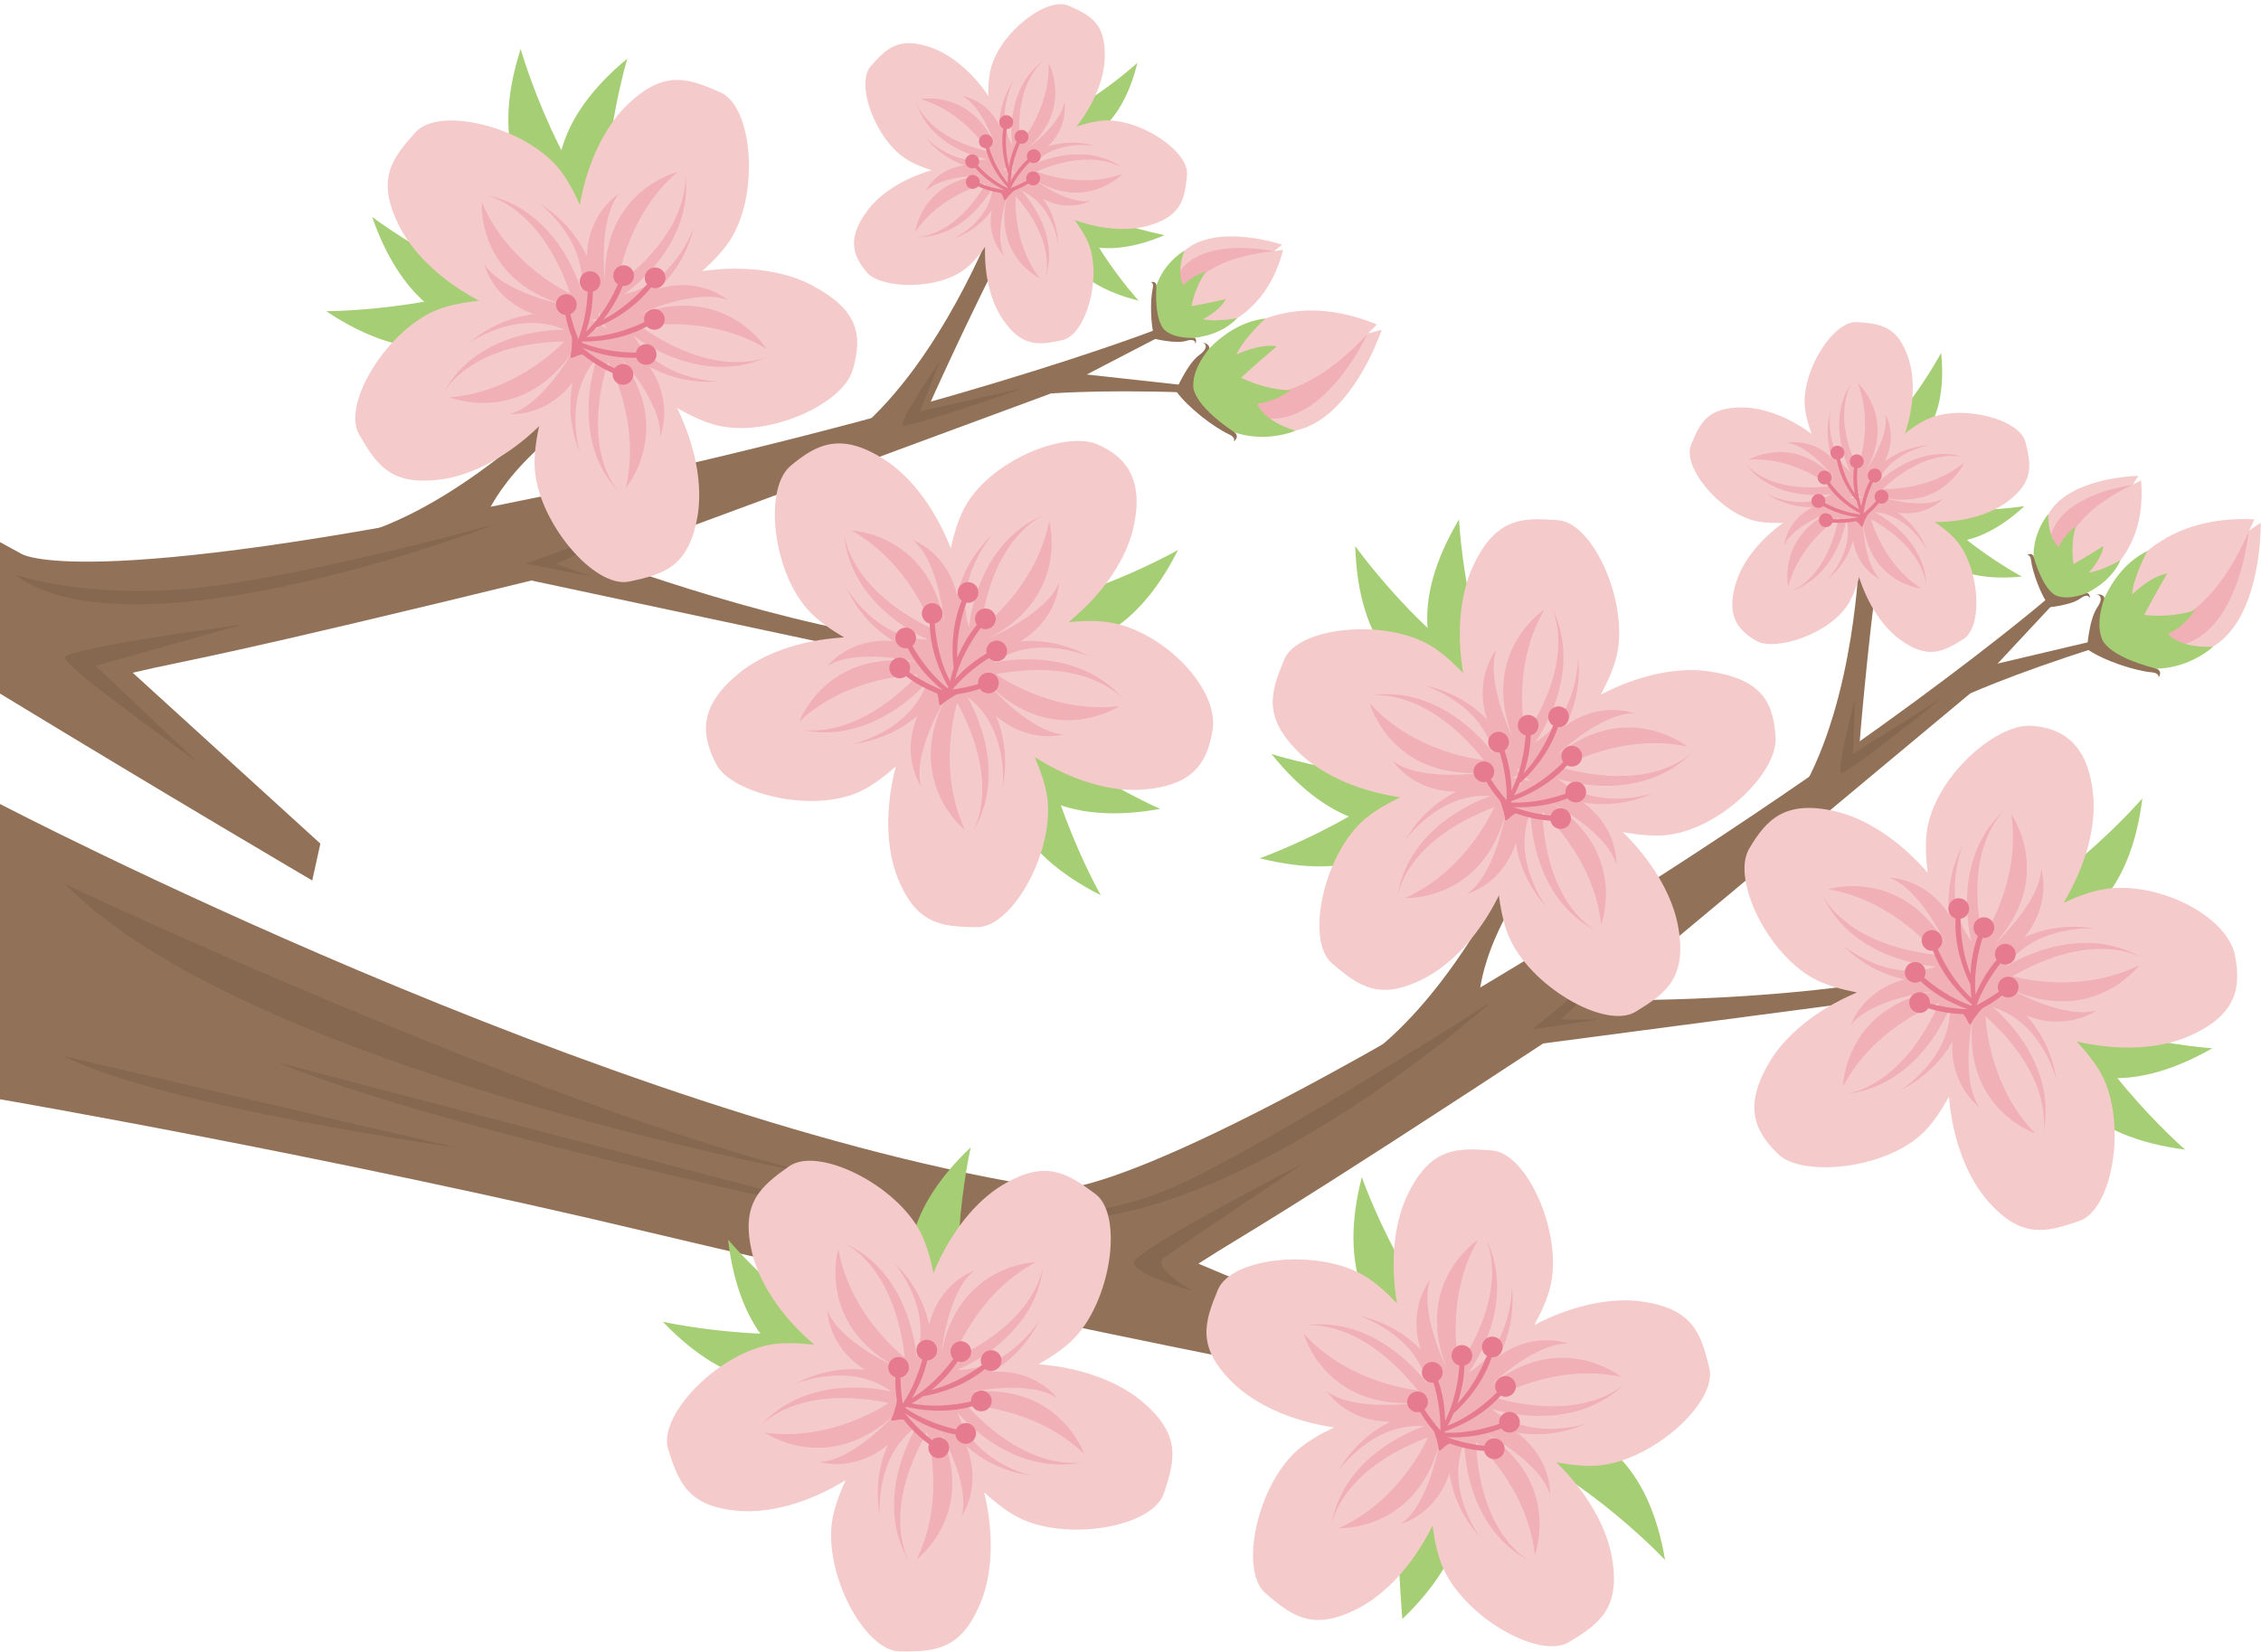 <?xml version="1.0" encoding="UTF-8"?>
<!DOCTYPE svg  PUBLIC '-//W3C//DTD SVG 1.1//EN'  'http://www.w3.org/Graphics/SVG/1.1/DTD/svg11.dtd'>
<svg version="1.1" viewBox="0 0 483 353" xmlns="http://www.w3.org/2000/svg">
<path d="m246.68 70.523s-45.94 17.83-130.66 35.471c-99.89 20.801-111.54 12.292-111.54 12.292-1.491-0.798-2.987-1.621-4.487-2.456v32.357c37.021 22.523 66.709 39.939 66.709 39.939l1.734-7.874-40.095-36.517c13.6-3.189 15.232-2.551 93.42-21.706l102.41-37.839c0.719-0.418 23.639-12.301 23.639-12.301l-1.134-1.366" fill="#917157"/>
<path d="m447 137-22.252 5.25-5.582 6.667s10.167-4.75 29-10.667l-1.166-1.25" fill="#917157"/>
<path d="m397.17 118.66s-0.774 30.543-12.455 50.634l12.455-9.516s1.524-19.987 4.328-40.545l-4.328-0.573" fill="#917157"/>
<path d="m322.5 185.93s-13.199 28.499-32.565 41.346l25.98-11.208s-1.399-10.515 10.212-27.709l-3.627-2.429" fill="#917157"/>
<path d="m338.33 213.67s39.667 1 70.639-5.351l-1.306 4.351-86 11.333 16.667-10.333" fill="#917157"/>
<path d="m225 254s13.824 4.122 101-48.897c73.933-44.966 111.26-77.137 111.26-77.137l1.525 0.908s-17.624 18.866-18.161 19.501l-83.85 69.918c-67.275 44.207-69.026 44.152-80.775 51.707l50.001 21 1 8s-96.03-18.409-167.5-35.5c-69-16.5-139.5-28.625-139.5-28.625v-63.091s129.89 67.79 225 82.216" fill="#917157"/>
<path d="m448.34 134.09s5.256-24.505 33.258-23.121l-1.128 2.382 2.467-1.642s0.917 44.112-34.597 22.381" fill="#F5CACA"/>
<path d="m449.19 133.46s18.576 9.191 31.146-19.815c0 0-3.284 37.608-31.146 19.815" fill="#F0B0B5"/>
<path d="m458.72 117.73s-3.124 5.861-3.24 9.303c0 0 3.749-3.86 7.502-4.506 0 0-2.59 4.393-4.939 8.845 0 0 5.193 0.855 10.904-0.995 0 0-2.718 3.85-5.829 5.034 0 0 2.155 3.085 9.637 2.782 0 0-11.143 10.68-26.215-0.188 0 0 1.65-15.154 12.18-20.275" fill="#A6CE74"/>
<path d="m449.53 127.88s-1.928 4.841-0.562 8.464c0 0 0.628 3.709 11.696 6.532 0 0 1.387 0.381 0.466 1.905 0 0 0.245-0.98-1.454-1.129-3.542-0.31-10.213-2.439-13.848-4.978 0 0 0.403-6.265 2.18-8.86 1.776-2.596-0.136-2.796-0.136-2.796s1.64-0.203 1.658 0.862" fill="#917157"/>
<path d="m441.21 127.76s17.925-4.519 16.168-25.123l-1.727 0.894 1.146-1.862s-32.539 0.485-15.587 26.091" fill="#F5CACA"/>
<path d="m441.66 127.11s-7.262-13.45 13.787-23.479c0 0-27.634 3.411-13.787 23.479" fill="#F0B0B5"/>
<path d="m453 119.67s-4.24 2.456-6.773 2.632c0 0 2.746-2.866 3.123-5.648 0 0-3.169 2.025-6.388 3.874 0 0-0.769-3.806 0.446-8.064 0 0-2.766 2.105-3.557 4.428 0 0-2.332-1.507-2.305-7.029 0 0-7.578 8.495 0.829 19.318 0 0 11.127-1.615 14.625-9.511" fill="#A6CE74"/>
<path d="m445.76 126.72s-3.518 1.548-6.224 0.637c0 0-2.751-0.366-5.123-8.45 0 0-0.317-1.011-1.415-0.293 0 0 0.716-0.206 0.87 1.042 0.321 2.603 2.066 7.465 4.033 10.078 0 0 4.607-0.464 6.474-1.841 1.866-1.379 2.064 0.026 2.064 0.026s0.108-1.213-0.679-1.199" fill="#917157"/>
<path d="m396.23 149.5-0.43 11.607 18.914-11.894s-20.204 16.336-21.351 15.906c-1.146-0.43 2.867-15.619 2.867-15.619" fill="#85684F"/>
<path d="m211.42 258.78s19.841 3.967 40.758-5.794c20.917-9.76 66.263-38.827 66.263-38.827s-64.463 58.092-107.02 44.621" fill="#85684F"/>
<path d="m278.56 248.49s-36.49 18.689-36.334 21.333c0.155 2.645 12.667 6 12.667 6s-9.24-4.89-6.171-7.14 29.838-20.193 29.838-20.193" fill="#85684F"/>
<path d="m14 189s101 47.5 160.5 62c0 0-121.5-22.5-160.5-62" fill="#85684F"/>
<path d="m59.24 226.99 135.5 35.5s-98-20-135.5-35.5" fill="#85684F"/>
<path d="m358.02 194.69-24.615 23.155h7.927l-13.976 2.086 30.664-25.241" fill="#85684F"/>
<path d="m13.557 225.63s68.048 15.933 83.981 19.584c0 0-63.401-8.962-83.981-19.584" fill="#85684F"/>
<path d="m192.93 281.08s-22.369 31.627-51.349 1.322c0 0 30.281 6.806 51.349-1.322" fill="#A6CE74"/>
<path d="m197.33 294.74s-36.904 11.784-41.795-29.862c0 0 20.079 23.665 41.795 29.862" fill="#A6CE74"/>
<path d="m208.51 296.5s-31.551-22.478-1.144-51.355c0 0-6.91 30.259 1.144 51.355" fill="#A6CE74"/>
<path d="m168.55 249.21c6.203-4.399 23.112 3.995 28.219 14.353 1.15 2.334 2.004 5.28 2.64 8.437 3.745-9.059 9.269-15.463 14.585-18.7 9.265-5.644 13.888-2.745 19.99 1.797 6.103 4.542 3.345 23.215-4.93 31.27-1.865 1.817-4.4 3.538-7.209 5.119 9.773 0.762 17.571 4.038 22.292 8.093 8.232 7.068 6.902 12.363 4.468 19.568-2.433 7.204-21.044 10.352-31.264 4.975-2.305-1.215-4.73-3.1-7.105-5.285 2.298 9.531 1.599 17.967-0.797 23.713-4.178 10.011-9.625 10.383-17.23 10.295-7.604-0.086-16.348-16.817-14.391-28.196 0.44-2.564 1.481-5.451 2.822-8.378-8.353 5.128-16.588 7.06-22.789 6.556-10.814-0.881-12.851-5.945-15.118-13.205-2.269-7.26 10.94-20.745 22.368-22.399 2.576-0.374 5.642-0.277 8.842 0.094-7.459-6.36-11.84-13.594-13.277-19.649-2.506-10.557 1.681-14.06 7.884-18.458" fill="#F5CACA"/>
<path d="m162.5 304.61c-0.153 0.172-0.311 0.337-0.462 0.515 0 0 0.153-0.196 0.462-0.515" fill="#F0B0B5"/>
<path d="m194.15 333.55c0.116 0.201 0.223 0.4 0.346 0.599 0 0-0.139-0.205-0.346-0.599" fill="#F0B0B5"/>
<path d="m231.45 312.39c0.227-0.049 0.45-0.088 0.676-0.145 0 0-0.238 0.071-0.676 0.145" fill="#F0B0B5"/>
<path d="m222.85 270.37c0.024-0.229 0.056-0.455 0.073-0.689 0 0-8e-3 0.249-0.073 0.689" fill="#F0B0B5"/>
<path d="m179.09 266.86s-4.787 15.752 12.314 25.232c0 0-12.173-5.355-14.665-12.158 0 0 0.038 7.715 8.041 12.734-4.328-0.426-9.457 0.148-14.923 3.005 0 0 11.661-4.976 20.618 1.691 0 0-17.361-4.636-27.976 7.247 1.873-1.92 9.705-8.414 27.35-4.85 0 0-12.011 8.385-26.474 6.341 0 0 13.503 9.42 27.803-3.916 0 0-8.852 9.924-16.095 10.192 0 0 7.35 2.346 14.595-3.714-1.742 3.983-2.782 9.04-1.753 15.12 0 0-1.129-12.626 7.979-19.085 0 0-9.775 15.079-1.751 28.847-1.248-2.373-5.004-11.828 3.838-27.51 0 0 4.264 14.016-2.151 27.137 0 0 13.131-9.93 4.868-27.652 0 0 6.7 11.486 4.717 18.456 0 0 4.505-6.263 0.982-15.026 3.252 2.888 7.737 5.439 13.837 6.337 0 0-12.359-2.828-15.686-13.485 0 0 11.319 13.956 26.893 10.581-2.642 0.453-12.794 1.103-24.977-12.153 0 0 14.646 0.276 25.146 10.432 0 0-5.389-15.558-24.796-13.175 0 0 12.995-2.824 19.01 1.216 0 0-4.565-6.221-13.989-5.576 3.751-2.198 7.564-5.678 10.305-11.203 0 0-6.509 10.882-17.673 10.752 0 0 16.771-6.453 18.373-22.307-0.386 2.654-2.906 12.511-19.275 20 0 0 4.789-13.845 17.691-20.689 0 0-16.461 0.315-20.191 19.508 0 0 1.33-13.232 7.031-17.705 0 0-7.327 2.422-9.626 11.583-0.933-4.249-3.063-8.95-7.471-13.264 0 0 8.337 9.554 4.765 20.13 0 0-0.957-17.945-15.539-24.367 2.403 1.187 11 6.627 13.066 24.513 0 0-11.689-8.832-14.211-23.219" fill="#F0B0B5"/>
<path d="m180.24 265.57c-0.211-0.093-0.414-0.193-0.632-0.28 0 0 0.233 0.083 0.632 0.28" fill="#F0B0B5"/>
<path d="m211.94 288.5c-1.218-0.119-2.298 0.773-2.416 1.99-0.041 0.425 0.048 0.832 0.225 1.19-2.147 1.592-6.95 4.736-12.512 5.662l0.029 0.974c3.265-0.581 8.565-2.06 13.184-5.819 0.305 0.217 0.664 0.368 1.066 0.407 1.215 0.117 2.296-0.774 2.414-1.991 0.117-1.217-0.775-2.297-1.99-2.413" fill="#E67A8E"/>
<path d="m196.78 286.62c-1.026 0.664-1.322 2.032-0.658 3.062 0.23 0.358 0.552 0.621 0.912 0.793-0.698 2.58-2.518 8.026-6.311 12.198l0.625 0.745c2.203-2.478 5.447-6.924 6.741-12.736 0.376-0.019 0.751-0.122 1.09-0.341 1.028-0.662 1.324-2.031 0.661-3.058-0.662-1.028-2.031-1.324-3.06-0.663" fill="#E67A8E"/>
<path d="m210.71 297.4c-1.068-0.593-2.414-0.206-3.006 0.865-0.209 0.372-0.289 0.78-0.271 1.178-2.603 0.603-8.261 1.572-13.732 0.2l-0.362 0.903c3.226 0.772 8.676 1.532 14.41-0.074 0.195 0.322 0.463 0.602 0.818 0.8 1.067 0.591 2.415 0.207 3.006-0.864 0.594-1.068 0.208-2.416-0.863-3.008" fill="#E67A8E"/>
<path d="m204.8 286.63c-1.194 0.254-1.959 1.43-1.703 2.625 0.089 0.419 0.296 0.779 0.573 1.067-1.57 2.163-5.203 6.61-10.232 9.163l0.32 0.919c2.941-1.533 7.551-4.539 10.825-9.512 0.357 0.114 0.744 0.15 1.137 0.065 1.197-0.253 1.96-1.428 1.704-2.624-0.252-1.194-1.427-1.958-2.624-1.703" fill="#E67A8E"/>
<path d="m208.1 305c-0.708-1-2.088-1.236-3.084-0.529-0.352 0.245-0.601 0.577-0.756 0.945-2.338-0.526-7.021-1.861-11.091-4.742l-0.717 0.661c2.683 1.958 6.7 4.264 11.646 5.146 0.035 0.374 0.154 0.744 0.389 1.074 0.703 0.997 2.084 1.234 3.083 0.527 0.999-0.705 1.234-2.086 0.53-3.082" fill="#E67A8E"/>
<path d="m192.95 300.46c-0.467-2.515-0.576-4.737-0.584-6.13 0.388-0.074 0.767-0.246 1.084-0.533 0.902-0.827 0.963-2.226 0.139-3.128-0.825-0.9-2.224-0.965-3.126-0.139-0.902 0.823-0.966 2.225-0.14 3.125 0.272 0.297 0.609 0.493 0.966 0.607-0.104 2.767 0.283 5.343 0.866 7.617l0.795-1.419" fill="#E67A8E"/>
<path d="m202.72 308.98c-0.207-1.204-1.349-2.012-2.554-1.805-0.422 0.071-0.79 0.263-1.09 0.528-1.502-1.184-4.135-3.482-6.373-6.576-0.279 0.147-0.615 0.308-0.942 0.42 1.584 2.365 3.764 4.934 6.711 7.049-0.129 0.351-0.18 0.735-0.113 1.132 0.207 1.205 1.351 2.015 2.556 1.808 1.206-0.206 2.012-1.35 1.805-2.556" fill="#E67A8E"/>
<path d="m191.76 298.65s-0.573 2.974-1.24 4.265c-0.668 1.291 1.234 0.077 2.697 0.453 0 0-1.386-2.772-1.457-4.718" fill="#E67A8E"/>
<path d="m312.48 305.53s36.281-13.579 43.208 27.775c0 0-21.216-22.65-43.208-27.775" fill="#A6CE74"/>
<path d="m303.15 295.28s24.919 23.443-3.573 50.636c0 0-3.779-42.021 3.573-50.636" fill="#A6CE74"/>
<path d="m319.15 294.43s-38.671-2.301-28.232-42.915c0 0 10.209 29.312 28.232 42.915" fill="#A6CE74"/>
<path d="m260.18 275.56c2.922-7.02 21.706-8.883 31.532-2.817 2.214 1.367 4.502 3.412 6.716 5.749-1.635-9.665-0.353-18.024 2.434-23.589 4.858-9.701 10.313-9.699 17.896-9.088 7.581 0.608 15.156 17.899 12.422 29.117-0.617 2.528-1.852 5.335-3.394 8.165 8.687-4.542 17.033-5.904 23.189-4.975 10.727 1.619 12.412 6.815 14.174 14.21 1.761 7.399-12.34 19.946-23.856 20.812-2.598 0.197-5.653-0.114-8.826-0.704 7.008 6.857 10.892 14.376 11.912 20.516 1.773 10.703-2.645 13.911-9.136 17.873-6.489 3.964-22.781-5.573-27.164-16.256-0.988-2.408-1.637-5.405-2.056-8.6-4.356 8.782-10.309 14.791-15.834 17.654-9.631 4.996-14.045 1.785-19.82-3.164-5.776-4.948-1.741-23.39 7.065-30.858 1.985-1.684 4.634-3.228 7.544-4.612-9.698-1.431-17.251-5.237-21.683-9.606-7.725-7.615-6.036-12.807-3.115-19.827" fill="#F5CACA"/>
<path d="m284.46 325.73c-0.039 0.226-0.085 0.451-0.118 0.681 0 0 0.024-0.248 0.118-0.681" fill="#F0B0B5"/>
<path d="m326.64 333.44c0.203 0.108 0.4 0.222 0.61 0.323 0 0-0.226-0.1-0.61-0.323" fill="#F0B0B5"/>
<path d="m347.02 295.71c0.165-0.163 0.334-0.317 0.497-0.484 0 0-0.166 0.187-0.497 0.484" fill="#F0B0B5"/>
<path d="m317.43 264.67c-0.102-0.209-0.194-0.414-0.303-0.623 0 0 0.123 0.215 0.303 0.623" fill="#F0B0B5"/>
<path d="m278.48 284.92s4.304 15.891 23.828 14.847c0 0-13.159 1.924-18.881-2.52 0 0 4.128 6.52 13.574 6.523-3.895 1.938-7.937 5.148-11.053 10.47 0 0 7.241-10.407 18.373-9.512 0 0-17.175 5.287-19.863 20.993 0.567-2.623 3.758-12.283 20.604-18.629 0 0-5.728 13.481-19.071 19.426 0 0 16.446 0.816 21.484-18.078 0 0-2.234 13.11-8.232 17.182 0 0 7.477-1.913 10.401-10.896 0.637 4.302 2.441 9.139 6.54 13.747 0 0-7.66-10.103-3.37-20.412 0 0-0.28 17.967 13.83 25.378-2.318-1.349-10.52-7.368-11.351-25.351 0 0 11.053 9.612 12.583 24.138 0 0 5.856-15.386-10.554-26.017 0 0 11.775 6.178 13.794 13.136 0 0 0.493-7.7-7.144-13.254 4.288 0.721 9.444 0.5 15.09-1.974 0 0-11.974 4.161-20.452-3.103 0 0 17.003 5.818 28.409-5.308-1.999 1.783-10.255 7.727-27.618 2.959 0 0 12.557-7.54 26.846-4.506 0 0-12.824-10.327-28.006 1.995 0 0 9.512-9.292 16.757-9.06 0 0-7.173-2.848-14.816 2.7 2.012-3.856 3.396-8.827 2.786-14.964 0 0 0.26 12.676-9.27 18.492 0 0 10.786-14.37 3.729-28.656 1.083 2.454 4.178 12.144-5.719 27.182 0 0-3.29-14.277 4.012-26.926 0 0-13.784 9.005-6.758 27.252 0 0-5.897-11.922-3.439-18.739 0 0-4.922 5.943-2.008 14.928-3.046-3.107-7.348-5.96-13.373-7.277 0 0 12.137 3.672 14.724 14.532 0 0-10.337-14.701-26.104-12.402 2.667-0.27 12.841-0.224 24.086 13.838 0 0-14.595-1.28-24.368-12.134" fill="#F0B0B5"/>
<path d="m278.76 283.22c-0.229 0.032-0.452 0.057-0.684 0.098 0 0 0.243-0.052 0.684-0.098" fill="#F0B0B5"/>
<path d="m317.8 285.83c-1.095 0.546-1.538 1.874-0.991 2.97 0.191 0.381 0.482 0.68 0.822 0.889-0.974 2.488-3.375 7.702-7.598 11.439l0.541 0.809c2.459-2.224 6.164-6.29 8.084-11.929 0.373 0.021 0.759-0.039 1.119-0.22 1.092-0.548 1.536-1.877 0.99-2.97s-1.876-1.536-2.967-0.988" fill="#E67A8E"/>
<path d="m303.96 292.28c-0.516 1.107-0.042 2.423 1.066 2.944 0.386 0.181 0.798 0.233 1.194 0.188 0.779 2.556 2.129 8.139 1.128 13.688l0.925 0.298c0.552-3.268 0.941-8.758-1.047-14.372 0.308-0.214 0.571-0.501 0.742-0.867 0.519-1.106 0.045-2.424-1.063-2.942-1.106-0.519-2.425-0.044-2.945 1.063" fill="#E67A8E"/>
<path d="m321.49 294.02c-1.22 0.065-2.156 1.107-2.091 2.329 0.023 0.426 0.171 0.815 0.399 1.142-1.888 1.892-6.168 5.716-11.534 7.459l0.173 0.956c3.145-1.056 8.169-3.305 12.173-7.713 0.336 0.171 0.714 0.267 1.119 0.246 1.218-0.065 2.156-1.106 2.089-2.328-0.063-1.22-1.107-2.158-2.328-2.091" fill="#E67A8E"/>
<path d="m310.76 288.03c-0.878 0.85-0.902 2.252-0.05 3.129 0.297 0.308 0.664 0.504 1.051 0.601-0.181 2.666-0.902 8.362-3.806 13.197l0.759 0.608c1.677-2.86 3.99-7.856 4.124-13.808 0.362-0.093 0.711-0.267 0.998-0.549 0.879-0.848 0.904-2.25 0.053-3.127-0.85-0.879-2.251-0.902-3.129-0.051" fill="#E67A8E"/>
<path d="m323.31 301.84c-1.128-0.473-2.423 0.059-2.892 1.188-0.168 0.395-0.203 0.809-0.14 1.202-2.26 0.795-6.938 2.15-11.916 1.869l-0.256 0.942c3.312 0.233 7.941 0.057 12.6-1.823 0.23 0.299 0.525 0.55 0.9 0.705 1.125 0.471 2.422-0.062 2.893-1.191 0.472-1.127-0.061-2.422-1.189-2.892" fill="#E67A8E"/>
<path d="m308.06 306.04c-1.73-1.885-3.003-3.71-3.747-4.886 0.288-0.269 0.519-0.616 0.634-1.027 0.326-1.179-0.365-2.397-1.543-2.725-1.176-0.324-2.396 0.364-2.721 1.543-0.33 1.176 0.362 2.398 1.54 2.723 0.388 0.107 0.777 0.093 1.14-1e-3 1.38 2.402 3.076 4.379 4.778 5.997l-0.081-1.624" fill="#E67A8E"/>
<path d="m320.86 308.08c-0.815-0.912-2.213-0.989-3.124-0.176-0.319 0.285-0.529 0.644-0.642 1.029-1.903-0.207-5.353-0.757-8.892-2.191-0.159 0.273-0.359 0.587-0.574 0.856 2.598 1.164 5.807 2.182 9.428 2.411 0.077 0.367 0.236 0.718 0.504 1.019 0.817 0.912 2.214 0.992 3.127 0.175 0.912-0.813 0.988-2.211 0.173-3.123" fill="#E67A8E"/>
<path d="m306.09 305.14s1.094 2.825 1.213 4.273c0.119 1.449 1.087-0.591 2.527-1.048 0 0-2.648-1.614-3.74-3.225" fill="#E67A8E"/>
<path d="m437.34 203.54s-12.148 36.785 29.447 42.088c0 0-23.466-20.313-29.447-42.088" fill="#A6CE74"/>
<path d="m423.74 208.11s12.45 36.684 48.853 15.873c0 0-30.966-2.089-48.853-15.873" fill="#A6CE74"/>
<path d="m415.67 200.17s36.827 12.023 41.986-29.592c0 0-20.232 23.536-41.986 29.592" fill="#A6CE74"/>
<path d="m477.46 204.21c-1.689-8.694-16.944-16.215-28.309-14.169-2.562 0.462-5.439 1.525-8.356 2.89 5.061-8.394 6.929-16.644 6.375-22.842-0.967-10.806-6.289-14.612-13.323-15.012-7.595-0.432-20.659 11.104-22.223 22.546-0.352 2.579-0.23 5.643 0.166 8.84-6.419-7.408-13.688-11.733-19.755-13.122-10.576-2.422-14.631 1.596-18.393 8.032-3.839 6.565 4.178 23.078 14.574 28.102 2.348 1.134 5.304 1.966 8.473 2.577-9.033 3.816-15.402 9.388-18.598 14.729-5.572 9.31-3.584 14.764 1.955 19.977 5.041 4.744 23.238 3.158 31.23-5.178 1.801-1.879 3.503-4.43 5.062-7.249 0.838 9.767 4.177 17.538 8.268 22.226 7.133 8.175 12.417 6.806 19.603 4.314 7.187-2.488 10.185-21.125 4.727-31.302-1.231-2.294-3.13-4.7-5.33-7.054 9.547 2.22 17.968 1.446 23.693-0.995 9.98-4.258 11.613-9.845 10.161-17.31" fill="#F5CACA"/>
<path d="m436.49 242c-0.047 0.225-0.085 0.449-0.138 0.678 0 0 0.067-0.24 0.138-0.678" fill="#F0B0B5"/>
<path d="m394.41 233.73c-0.23 0.026-0.454 0.058-0.688 0.077 0 0 0.249-0.01 0.688-0.077" fill="#F0B0B5"/>
<path d="m389.27 191.16c-0.095-0.21-0.196-0.413-0.286-0.63 0 0 0.086 0.234 0.286 0.63" fill="#F0B0B5"/>
<path d="m428.17 173.11c0.171-0.155 0.333-0.315 0.512-0.467 0 0-0.197 0.154-0.512 0.467" fill="#F0B0B5"/>
<path d="m429.88 208.59c15.614-8.964 25.099-5.283 27.481-4.055-13.831-7.913-28.833 1.981-28.833 1.981 6.385-9.159 19.023-8.13 19.023-8.13-6.089-0.981-11.136 0.098-15.108 1.872 6.003-7.292 3.597-14.624 3.597-14.624-0.211 7.243-10.062 16.176-10.062 16.176 13.221-14.405 3.695-27.833 3.695-27.833 2.16 14.444-6.13 26.523-6.13 26.523-3.703-17.617 2.728-25.5 4.633-27.388-11.799 10.71-7.024 28.033-7.024 28.033-6.74-8.903-1.854-20.603-1.854-20.603-2.814 5.487-3.348 10.621-2.888 14.945-5.081-7.963-12.798-7.94-12.798-7.94 6.825 2.439 12.275 14.57 12.275 14.57-9.614-17.026-25.33-12.116-25.33-12.116 14.407 2.41 23.331 14.027 23.331 14.027-17.901-1.923-23.409-10.477-24.615-12.871 6.539 14.533 24.489 15.345 24.489 15.345-10.548 3.656-20.167-4.604-20.167-4.604 4.348 4.372 9.064 6.465 13.32 7.364-9.14 2.373-11.503 9.718-11.503 9.718 4.428-5.736 17.647-7.171 17.647-7.171-19.163 3.882-19.349 20.344-19.349 20.344 6.743-12.956 20.55-17.853 20.55-17.853-7.361 16.429-17.198 19.025-19.847 19.433 15.842-1.727 22.162-18.549 22.162-18.549 0.216 11.163-10.61 17.757-10.61 17.757 5.502-2.786 8.95-6.625 11.119-10.394-0.569 9.429 5.688 13.947 5.688 13.947-4.089-5.985-1.367-19.003-1.367-19.003-2.231 19.427 13.37 24.692 13.37 24.692-10.239-10.42-10.63-25.063-10.63-25.063 13.35 12.076 12.781 22.234 12.348 24.881 3.251-15.601-10.793-26.809-10.793-26.809 10.685 3.243 13.611 15.58 13.611 15.58-0.95-6.094-3.535-10.561-6.45-13.789 8.792 3.454 15.021-1.099 15.021-1.099-6.953 2.038-18.493-4.571-18.493-4.571 17.786 8.122 27.611-5.087 27.611-5.087-13.069 6.518-27.12 2.364-27.12 2.364" fill="#F0B0B5"/>
<path d="m457.36 204.54c0.201 0.115 0.402 0.22 0.601 0.342 0 0-0.207-0.138-0.601-0.342" fill="#F0B0B5"/>
<path d="m420.08 192.66c0.82 0.91 0.743 2.309-0.165 3.126-0.318 0.286-0.697 0.456-1.091 0.526-5e-3 2.673 0.32 8.404 2.881 13.429l-0.801 0.553c-1.473-2.968-3.432-8.111-3.154-14.06-0.355-0.116-0.69-0.315-0.961-0.615-0.815-0.909-0.741-2.308 0.167-3.125 0.909-0.817 2.309-0.742 3.124 0.166" fill="#E67A8E"/>
<path d="m430.59 203.74c0.075 1.219-0.849 2.271-2.071 2.348-0.425 0.028-0.829-0.074-1.18-0.262-1.66 2.094-4.959 6.794-6.063 12.325l-0.969-0.061c0.683-3.244 2.331-8.495 6.238-12.99-0.208-0.313-0.348-0.677-0.374-1.079-0.077-1.219 0.848-2.272 2.067-2.349 1.221-0.078 2.273 0.848 2.352 2.068" fill="#E67A8E"/>
<path d="m413.64 198.93c1.112 0.508 1.601 1.82 1.091 2.932-0.175 0.389-0.456 0.697-0.787 0.918 1.061 2.452 3.644 7.579 7.999 11.164l-0.511 0.827c-2.539-2.135-6.389-6.068-8.503-11.634-0.375 0.035-0.761-0.014-1.129-0.181-1.111-0.507-1.601-1.82-1.092-2.932 0.506-1.113 1.82-1.602 2.932-1.094" fill="#E67A8E"/>
<path d="m425.82 197.29c0.504 1.112 0.013 2.424-1.1 2.93-0.39 0.177-0.803 0.225-1.199 0.174-0.807 2.547-2.224 8.111-1.292 13.674l-0.928 0.287c-0.514-3.275-0.836-8.77 1.219-14.358-0.304-0.219-0.562-0.509-0.729-0.875-0.506-1.113-0.015-2.426 1.099-2.931 1.112-0.507 2.423-0.014 2.93 1.099" fill="#E67A8E"/>
<path d="m409.08 205.55c1.225-0.025 2.234 0.944 2.26 2.166 0.01 0.428-0.11 0.826-0.313 1.169 1.813 1.569 5.67 4.542 10.404 6.103l-0.104 0.97c-3.171-0.994-7.411-2.855-11.06-6.309-0.323 0.193-0.69 0.317-1.094 0.325-1.221 0.027-2.233-0.944-2.257-2.166-0.026-1.222 0.944-2.232 2.164-2.258" fill="#E67A8E"/>
<path d="m421.73 215.04c2.301-1.119 4.155-2.353 5.278-3.172-0.17-0.358-0.258-0.765-0.214-1.19 0.128-1.217 1.218-2.097 2.433-1.971 1.214 0.128 2.097 1.216 1.969 2.433-0.126 1.215-1.216 2.097-2.43 1.969-0.402-0.042-0.759-0.197-1.063-0.417-2.164 1.729-4.465 2.949-6.64 3.831l0.667-1.483" fill="#E67A8E"/>
<path d="m409.08 212.25c1.092-0.55 2.422-0.11 2.972 0.981 0.193 0.382 0.257 0.792 0.222 1.191 1.845 0.506 5.258 1.257 9.077 1.218 0.046 0.313 0.118 0.679 0.221 1.007-2.843 0.132-6.206-0.095-9.657-1.21-0.206 0.313-0.484 0.584-0.843 0.766-1.093 0.549-2.423 0.109-2.972-0.982-0.552-1.092-0.111-2.422 0.98-2.971" fill="#E67A8E"/>
<path d="m423.9 214.92s-2.051 2.228-2.693 3.533c-0.642 1.303-0.797-0.948-1.967-1.902 0 0 3.054-0.532 4.66-1.631" fill="#E67A8E"/>
<path d="m406.3 100.04s-2.436 25.924 25.613 23.153c0 0-18.424-9.785-25.613-23.153" fill="#A6CE74"/>
<path d="m398.08 105.08s13.664 22.165 34.391 3.065c0 0-20.604 3.28-34.391-3.065" fill="#A6CE74"/>
<path d="m391.6 101.09s25.933 2.348 23.066-25.692c0 0-9.723 18.459-23.066 25.692" fill="#A6CE74"/>
<path d="m394.46 107.23s-8.209-12.573-8.902-20.303c-0.692-7.731 6.076-18.463 11.175-18.108 5.1 0.355 8.729 0.901 10.983 7.836 2.256 6.936 0.636 19.06-9.104 30.375l-4.152 0.2" fill="#F5CACA"/>
<path d="m395.45 104.17s9.422-11.693 16.559-14.74c7.14-3.047 19.437 0.074 20.676 5.033 1.238 4.96 1.839 8.579-4.061 12.866-5.898 4.288-17.928 6.496-31.699 0.729l-1.475-3.888" fill="#F5CACA"/>
<path d="m398.67 104.16s14.033 5.345 19.135 11.192c5.105 5.848 5.937 18.508 1.603 21.218-4.334 2.711-7.59 4.402-13.49 0.116-5.9-4.285-11.719-15.044-10.49-29.924l3.242-2.602" fill="#F5CACA"/>
<path d="m399.66 107.22s-0.746 14.997-4.73 21.658c-3.985 6.661-15.733 10.331-19.686 8.08-4.441-2.529-6.531-5.858-4.277-12.794 2.252-6.936 10.685-15.794 25.218-19.222l3.475 2.278" fill="#F5CACA"/>
<path d="m397.06 109.11s-14.492 3.923-22.058 2.192c-7.567-1.73-15.682-11.483-13.768-16.223 1.912-4.74 3.553-8.023 10.846-8.024s18.322 5.283 26.074 18.044l-1.094 4.011" fill="#F5CACA"/>
<path d="m396.82 106.29s10.6 0.64 14.854 11.299c0 0-3.77-7.644-11.256-8.164 0 0 11.211 5.383 11.107 16.409 0 0 0.473-8.026-11.836-14.913 0 0 2.454 9.535 10.725 14.824 0 0-11.01-1.106-12.465-14.169 0 0 0.17 8.937 3.748 12.245 0 0-9.168-3.873-4.877-17.531" fill="#F0B0B5"/>
<path d="m396.31 106.4s2.667 10.279-6.155 17.618c0 0 6.104-5.945 4.285-13.227 0 0-1.656 12.326-12.173 15.634 0 0 7.779-2.03 10.525-15.865 0 0-8.311 5.281-10.783 14.782 0 0-2.352-10.814 9.621-16.234 0-1e-3 -8.445 2.925-10.484 7.347 0 0 0.847-9.915 15.164-10.055" fill="#F0B0B5"/>
<path d="m396.05 105.94s-8.953 5.714-18.66-0.409c0 0 7.543 3.968 13.904-0.011 0 0-12.233 2.233-18.629-6.748 0 0 4.334 6.771 18.34 5.107 0 0-7.59-6.271-17.391-5.687 0 0 9.559-5.576 18.414 4.135 0 0-5.39-7.129-10.228-7.703 0 0 9.691-2.256 14.25 11.316" fill="#F0B0B5"/>
<path d="m396.4 105.55s-8.199-6.748-5.375-17.871c0 0-1.443 8.399 4.307 13.22 0 0-5.904-10.944 0.66-19.803 0 0-5.101 6.214 0.811 19.022 0 0 3.619-9.159 0.035-18.298 0 0 8.256 7.367 1.758 18.79 0 0 5.113-7.331 4.164-12.108 0 0 5.14 8.521-6.36 17.048" fill="#F0B0B5"/>
<path d="m396.88 105.77s3.885-9.885 15.336-10.637c0 0-8.434 1.224-11.242 8.183 0 0 8.584-8.999 19.037-5.493 0 0-7.487-2.93-17.84 6.649 0 0 9.828 0.612 17.412-5.621 0 0-4.453 10.13-17.326 7.478 0 0 8.553 2.598 12.803 0.219 0 0-6.516 7.523-18.18-0.778" fill="#F0B0B5"/>
<path d="m393.36 95.504c0.674 0.474 0.834 1.402 0.362 2.074-0.166 0.235-0.389 0.403-0.635 0.507 0.396 1.752 1.469 5.459 3.902 8.367l-0.441 0.483c-1.41-1.725-3.467-4.8-4.176-8.739-0.252-0.023-0.502-0.103-0.722-0.259-0.672-0.473-0.835-1.4-0.36-2.072 0.473-0.672 1.4-0.833 2.07-0.361" fill="#E67A8E"/>
<path d="m401.91 101.18c0.235 0.787-0.215 1.615-1.002 1.849-0.275 0.082-0.555 0.076-0.812 6e-3 -0.776 1.62-2.231 5.195-2.123 8.984l-0.645 0.106c-0.039-2.228 0.252-5.916 2.137-9.447-0.184-0.174-0.328-0.391-0.406-0.651-0.235-0.787 0.215-1.615 1.002-1.849 0.787-0.235 1.615 0.215 1.849 1.002" fill="#E67A8E"/>
<path d="m390.08 100.58c0.805 0.165 1.324 0.951 1.156 1.756-0.056 0.282-0.193 0.525-0.379 0.72 1.065 1.447 3.526 4.419 6.918 6.114l-0.211 0.619c-1.984-1.018-5.095-3.017-7.318-6.347-0.24 0.08-0.5 0.105-0.766 0.051-0.804-0.165-1.322-0.952-1.156-1.757 0.164-0.805 0.951-1.322 1.756-1.156" fill="#E67A8E"/>
<path d="m397.82 97.676c0.498 0.653 0.373 1.587-0.279 2.085-0.23 0.175-0.494 0.268-0.76 0.294-0.148 1.79-0.24 5.648 1.205 9.153l-0.564 0.328c-0.828-2.07-1.863-5.621-1.356-9.591-0.232-0.098-0.447-0.249-0.611-0.464-0.498-0.653-0.373-1.587 0.281-2.085 0.653-0.498 1.586-0.373 2.084 0.28" fill="#E67A8E"/>
<path d="m388.09 105.6c0.797-0.2 1.605 0.283 1.805 1.08 0.07 0.279 0.052 0.558-0.03 0.813 1.424 0.756 4.397 2.124 7.733 2.437l0.078 0.651c-2.227-0.176-5.285-0.758-8.194-2.474-0.181 0.175-0.404 0.312-0.668 0.377-0.796 0.202-1.605-0.282-1.804-1.08-0.201-0.796 0.283-1.604 1.08-1.804" fill="#E67A8E"/>
<path d="m397.8 109.92c1.34-1.078 2.369-2.164 2.982-2.87-0.166-0.209-0.283-0.462-0.32-0.747-0.098-0.817 0.482-1.557 1.299-1.656 0.816-0.099 1.556 0.481 1.654 1.297 0.102 0.816-0.48 1.557-1.297 1.656-0.267 0.032-0.525-0.015-0.758-0.114-1.158 1.457-2.482 2.602-3.775 3.507l0.215-1.073" fill="#E67A8E"/>
<path d="m389.1 109.99c0.631-0.524 1.568-0.436 2.092 0.197 0.183 0.221 0.289 0.48 0.324 0.746 1.287 0.055 3.635 0.035 6.131-0.564 0.076 0.197 0.179 0.427 0.296 0.626-1.843 0.514-4.08 0.87-6.509 0.657-0.088 0.237-0.231 0.455-0.438 0.629-0.633 0.524-1.57 0.435-2.093-0.198-0.526-0.632-0.438-1.569 0.197-2.093" fill="#E67A8E"/>
<path d="m399.21 109.52s-1.01 1.768-1.234 2.718c-0.225 0.951-0.664-0.501-1.574-0.95 0 0 1.919-0.806 2.808-1.768" fill="#E67A8E"/>
<path d="m311.92 154.98s-2.153 38.68-42.805 28.397c0 0 29.271-10.32 42.805-28.397" fill="#A6CE74"/>
<path d="m322.9 164.21s-25.009 29.587-51.275-3.1c0 0 29.584 9.385 51.275 3.1" fill="#A6CE74"/>
<path d="m328.52 150.1s-37.797 8.493-39.008-33.421c0 0 17.92 25.339 39.008 33.421" fill="#A6CE74"/>
<path d="m326.6 160.15s-36.437-13.159-14.921-49.152c0 0 1.486 31.001 14.921 49.152" fill="#A6CE74"/>
<path d="m327.74 168.17s14.86-16.679 17.588-27.899c2.731-11.221-4.851-28.507-12.433-29.113-7.581-0.607-13.04-0.607-17.892 9.097-4.853 9.705-5.155 27.9 6.671 46.701l6.066 1.214" fill="#F5CACA"/>
<path d="m326.96 163.45s-11.27-19.287-21.099-25.349c-9.828-6.063-28.61-4.194-31.53 2.828-2.919 7.023-4.606 12.214 3.124 19.828 7.731 7.613 24.94 13.524 46.477 8.086l3.028-5.393" fill="#F5CACA"/>
<path d="m322.23 162.74s-21.827 4.76-30.628 12.233c-8.804 7.473-12.83 25.914-7.054 30.861 5.776 4.946 10.192 8.155 19.822 3.156 9.629-4.999 20.569-19.54 22.053-41.703l-4.193-4.547" fill="#F5CACA"/>
<path d="m320.08 167.01s-2.219 22.228 2.168 32.909c4.389 10.682 20.684 20.211 27.172 16.245 6.49-3.965 10.906-7.173 9.127-17.876-1.778-10.704-12.227-25.602-32.848-33.861l-5.619 2.583" fill="#F5CACA"/>
<path d="m323.49 170.37s20.455 8.978 31.969 8.107c11.516-0.872 24.243-13.227 23.846-20.822-0.428-8.163-3.452-12.589-14.18-14.204-10.728-1.616-28.127 3.717-42.354 20.776l0.719 6.143" fill="#F5CACA"/>
<path d="m324.47 166.27s-15.737-1.405-24.354 13.335c0 0 7.236-10.411 18.366-9.52 0 0-17.684 5.439-19.971 21.683 0 0 1.079-11.912 20.714-19.32 0 0-5.722 13.485-19.062 19.435 0 0 16.444 0.809 21.477-18.087 0 0-2.231 13.111-8.225 17.186 0 0 14.346-3.669 11.055-24.712" fill="#F0B0B5"/>
<path d="m325.2 166.54s-6.199 14.533 5.156 27.282c0 0-7.664-10.098-3.378-20.408 0 0-0.291 18.5 14.451 25.694 0 0-10.996-4.707-11.973-25.67 0 0 11.057 9.609 12.594 24.134 0 0 5.849-15.389-10.565-26.013 0 0 11.778 6.172 13.801 13.13 0 0 0.945-14.775-20.086-18.149" fill="#F0B0B5"/>
<path d="m325.69 165.93s11.906 10.387 27.541 3.526c0 0-11.973 4.169-20.454-3.093 0 0 17.504 5.994 28.903-5.804 0 0-7.875 9.003-28.113 3.456 0 0 12.554-7.547 26.843-4.519 0 0-12.828-10.32-28.006 2.008 0 0 9.51-9.295 16.754-9.069 0 0-13.759-5.464-23.468 13.495" fill="#F0B0B5"/>
<path d="m325.26 165.28s13.558-8.113 11.866-25.102c0 0 0.264 12.676-9.264 18.496 0 0 11.11-14.795 3.413-29.281 0 0 6.128 10.271-5.403 27.806 0 0-3.298-14.274 3.998-26.927 0 0-13.779 9.011-6.744 27.254 0 0-5.9-11.917-3.447-18.735 0 0-9.449 11.398 5.581 26.489" fill="#F0B0B5"/>
<path d="m324.5 165.49s-3.527-15.403-20.207-19.042c0 0 12.137 3.666 14.728 14.525 0 0-10.638-15.138-26.793-12.293 0 0 11.662-2.655 24.776 13.729 0 0-14.596-1.274-24.374-12.122 0 0 4.311 15.888 23.836 14.835 0 0-13.157 1.93-18.883-2.51 0 0 7.921 12.51 26.917 2.878" fill="#F0B0B5"/>
<path d="m331.96 151.17c-1.094 0.548-1.536 1.877-0.988 2.971 0.191 0.382 0.482 0.679 0.822 0.888-0.973 2.489-3.371 7.705-7.595 11.444l0.542 0.808c2.458-2.224 6.164-6.293 8.08-11.931 0.375 0.022 0.76-0.041 1.12-0.222 1.093-0.546 1.535-1.876 0.988-2.969s-1.877-1.535-2.969-0.989" fill="#E67A8E"/>
<path d="m318.12 157.63c-0.517 1.107-0.041 2.425 1.066 2.943 0.387 0.182 0.8 0.235 1.196 0.188 0.779 2.556 2.13 8.136 1.133 13.688l0.925 0.299c0.551-3.27 0.938-8.76-1.053-14.372 0.307-0.215 0.57-0.503 0.741-0.868 0.519-1.106 0.043-2.424-1.064-2.942-1.107-0.52-2.424-0.042-2.944 1.064" fill="#E67A8E"/>
<path d="m335.65 159.36c-1.22 0.066-2.156 1.108-2.089 2.329 0.021 0.427 0.169 0.816 0.398 1.143-1.885 1.894-6.165 5.72-11.529 7.464l0.174 0.957c3.142-1.059 8.164-3.311 12.17-7.717 0.335 0.17 0.712 0.265 1.115 0.244 1.22-0.066 2.156-1.108 2.09-2.329-0.065-1.221-1.108-2.156-2.329-2.091" fill="#E67A8E"/>
<path d="m324.91 153.38c-0.877 0.851-0.899 2.252-0.048 3.13 0.298 0.307 0.665 0.503 1.051 0.6-0.179 2.666-0.896 8.363-3.799 13.199l0.759 0.608c1.676-2.861 3.986-7.856 4.117-13.811 0.363-0.091 0.711-0.267 1-0.547 0.878-0.85 0.901-2.252 0.05-3.129-0.851-0.878-2.251-0.9-3.13-0.05" fill="#E67A8E"/>
<path d="m337.47 167.19c-1.129-0.471-2.424 0.062-2.895 1.19-0.164 0.394-0.201 0.809-0.137 1.202-2.261 0.797-6.939 2.152-11.915 1.874l-0.258 0.941c3.314 0.234 7.942 0.054 12.601-1.827 0.229 0.299 0.528 0.548 0.899 0.704 1.127 0.471 2.423-0.061 2.894-1.19 0.473-1.128-0.062-2.423-1.189-2.894" fill="#E67A8E"/>
<path d="m322.23 171.4c-1.732-1.882-3.005-3.708-3.751-4.882 0.291-0.27 0.519-0.617 0.634-1.03 0.326-1.178-0.365-2.397-1.544-2.723-1.176-0.325-2.395 0.365-2.721 1.543-0.327 1.177 0.364 2.397 1.542 2.722 0.388 0.108 0.778 0.095 1.141 1e-3 1.38 2.4 3.076 4.377 4.78 5.995l-0.081-1.626" fill="#E67A8E"/>
<path d="m335.03 173.43c-0.814-0.911-2.212-0.989-3.123-0.174-0.32 0.285-0.529 0.643-0.642 1.026-1.905-0.204-5.354-0.753-8.893-2.186-0.158 0.274-0.36 0.588-0.576 0.855 2.599 1.164 5.811 2.182 9.43 2.408 0.078 0.367 0.238 0.72 0.506 1.021 0.816 0.911 2.214 0.989 3.125 0.173 0.912-0.814 0.99-2.213 0.173-3.123" fill="#E67A8E"/>
<path d="m320.25 170.49s1.096 2.825 1.215 4.273c0.12 1.448 1.088-0.59 2.525-1.051 0 0-2.646-1.61-3.74-3.222" fill="#E67A8E"/>
<path d="m252.84 82.295-22.726-2.497-7.49 4.416s11.17-1.076 30.898-0.351l-0.682-1.568" fill="#917157"/>
<path d="m212.02 48.337s-10.946 28.524-28.676 43.55l14.921-4.801s8.123-18.325 17.643-36.762l-3.888-1.987" fill="#917157"/>
<path d="m119.14 86.752s-21.973 22.442-44.52 28.07l28.232-1.871s2.199-10.377 18.894-22.697l-2.606-3.502" fill="#917157"/>
<path d="m124.78 118.19s37.047 14.212 68.359 18.588l-2.686 3.663-84.837-18.089 19.164-4.162" fill="#917157"/>
<path d="m255.07 80s13.151-21.334 39.077-10.664l-1.86 1.869 2.875-0.723s-13.894 41.877-40.092 9.518" fill="#F5CACA"/>
<path d="m256.09 79.688s14.43 14.876 35.978-8.254c0 0-15.675 34.342-35.978 8.254" fill="#F0B0B5"/>
<path d="m270.33 68.054s-4.905 4.479-6.166 7.684c0 0 4.825-2.383 8.578-1.736 0 0-3.912 3.273-7.613 6.683 0 0 4.607 2.542 10.607 2.71 0 0-3.849 2.718-7.176 2.794 0 0 0.999 3.628 8.151 5.845 0 0-14.074 6.337-24.643-8.947 0 0 6.625-13.729 18.262-15.033" fill="#A6CE74"/>
<path d="m258.27 74.542s-3.435 3.918-3.361 7.789c0 0-0.649 3.705 8.837 10.068 0 0 1.179 0.823-0.198 1.952 0 0 0.558-0.843-0.992-1.551-3.235-1.478-8.809-5.715-11.385-9.323 0 0 2.475-5.77 5.017-7.622 2.543-1.852 0.808-2.68 0.808-2.68s1.612 0.358 1.274 1.367" fill="#917157"/>
<path d="m250.48 71.65s18.403 1.738 23.64-18.266l-1.925 0.264 1.701-1.371s-30.826-10.428-23.416 19.373" fill="#F5CACA"/>
<path d="m251.11 71.187s-2.344-15.105 20.848-17.514c0 0-27.184-6.03-20.848 17.514" fill="#F0B0B5"/>
<path d="m264.29 67.974s-4.818 0.896-7.264 0.215c0 0 3.547-1.782 4.832-4.278 0 0-3.664 0.848-7.315 1.513 0 0 0.55-3.843 3.118-7.449 0 0-3.31 1.058-4.834 2.983 0 0-1.692-2.2 0.18-7.396 0 0-9.983 5.471-5.682 18.483 0 0 11.028 2.2 16.965-4.071" fill="#A6CE74"/>
<path d="m255.11 72.189s-3.833 0.282-6.078-1.482c0 0-2.47-1.265-2.002-9.677 0 0 0.039-1.059-1.235-0.749 0 0 0.743 0.045 0.472 1.273-0.569 2.561-0.551 7.725 0.429 10.846 0 0 4.496 1.104 6.717 0.431 2.219-0.675 1.936 0.715 1.936 0.715s0.507-1.107-0.239-1.357" fill="#917157"/>
<path d="m200.81 77.091-4.288 10.795 21.803-4.881s-24.505 8.635-25.442 7.847c-0.936-0.789 7.927-13.761 7.927-13.761" fill="#85684F"/>
<path d="m3.252 122.8s14.8 5.133 37.777 2.932 64.848-13.733 64.848-13.733-77.095 29.776-102.62 10.801" fill="#85684F"/>
<path d="m149.68 106.9-30.942 13.586 7.47 2.652-13.87-2.71 37.342-13.528" fill="#85684F"/>
<path d="m221.47 141.76s-23.754 30.602 13.671 49.514c0 0-15.319-26.992-13.671-49.514" fill="#A6CE74"/>
<path d="m207.12 141.53s-0.54 38.735 40.728 31.301c0 0-28.483-12.328-40.728-31.301" fill="#A6CE74"/>
<path d="m202.18 131.35s30.683 23.65 49.467-13.842c0 0-26.941 15.412-49.467 13.842" fill="#A6CE74"/>
<path d="m259.05 155.82c1.316-8.758-10.544-20.95-21.939-22.823-2.568-0.421-5.635-0.383-8.84-0.072 7.577-6.218 12.097-13.367 13.649-19.393 2.703-10.507-1.039-15.874-7.534-18.605-7.013-2.948-23.183 3.554-28.484 13.813-1.195 2.312-2.106 5.241-2.801 8.386-3.571-9.128-8.975-15.636-14.227-18.974-9.157-5.82-14.322-3.39-20.021 1.416-5.814 4.903-3.784 23.146 4.334 31.358 1.832 1.855 4.34 3.627 7.122 5.263-9.789 0.575-17.655 3.695-22.454 7.659-8.365 6.909-8.316 12.714-4.84 19.48 3.163 6.157 20.842 10.75 31.162 5.568 2.326-1.168 4.784-3.003 7.196-5.138-2.478 9.484-1.931 17.925 0.356 23.711 3.988 10.091 9.424 10.568 17.031 10.624 7.605 0.059 16.664-16.501 14.926-27.917-0.393-2.574-1.378-5.477-2.664-8.431 8.254 5.286 16.451 7.374 22.662 6.988 10.83-0.674 14.237-5.392 15.366-12.913" fill="#F5CACA"/>
<path d="m207.8 177.73c-0.119 0.196-0.23 0.395-0.357 0.592 0 0 0.143-0.204 0.357-0.592" fill="#F0B0B5"/>
<path d="m170.91 155.86c-0.225-0.053-0.447-0.097-0.674-0.158 0 0 0.238 0.074 0.674 0.158" fill="#F0B0B5"/>
<path d="m180.31 114.02c-0.019-0.23-0.046-0.455-0.058-0.689 0 0 3e-3 0.248 0.058 0.689" fill="#F0B0B5"/>
<path d="m223.01 110.03c0.213-0.089 0.419-0.185 0.638-0.268 0 0-0.236 0.079-0.638 0.268" fill="#F0B0B5"/>
<path d="m212.75 144.03c17.713-3.225 25.419 3.417 27.255 5.372-10.387-12.084-27.835-7.779-27.835-7.779 9.081-6.495 20.646-1.298 20.646-1.298-5.41-2.961-10.527-3.633-14.863-3.289 8.096-4.865 8.281-12.579 8.281-12.579-2.621 6.755-14.893 11.877-14.893 11.877 17.279-9.151 12.793-24.992 12.793-24.992-2.797 14.334-14.65 22.944-14.65 22.944 2.404-17.841 11.102-23.118 13.529-24.261-14.702 6.146-15.998 24.068-15.998 24.068-3.373-10.644 5.146-20.035 5.146-20.035-4.489 4.229-6.708 8.888-7.721 13.117-2.125-9.203-9.404-11.763-9.404-11.763 5.614 4.581 6.693 17.836 6.693 17.836-3.365-19.261-19.818-19.892-19.818-19.892 12.771 7.092 17.294 21.024 17.294 21.024-16.225-7.8-18.555-17.704-18.891-20.363 1.301 15.882 17.945 22.653 17.945 22.653-11.163-0.084-17.465-11.085-17.465-11.085 2.636 5.574 6.379 9.124 10.089 11.395-9.407-0.821-14.09 5.309-14.09 5.309 6.091-3.923 19.028-0.854 19.028-0.854-19.358-2.752-25.04 12.7-25.04 12.7 10.689-9.954 25.339-9.95 25.339-9.95-12.433 13.021-22.573 12.176-25.205 11.674 15.507 3.672 27.091-10.066 27.091-10.066-3.531 10.591-15.94 13.185-15.94 13.185 6.117-0.786 10.651-3.249 13.956-6.077-3.69 8.696 0.694 15.047 0.694 15.047-1.851-7.009 5.07-18.365 5.07-18.365-8.602 17.561 4.339 27.741 4.339 27.741-6.163-13.244-1.633-27.175-1.633-27.175 8.541 15.847 4.606 25.229 3.313 27.579 8.282-13.614-1.203-28.875-1.203-28.875 8.984 6.63 7.614 19.236 7.614 19.236 1.144-6.061 0.202-11.135-1.464-15.152 7.128 6.196 14.522 3.988 14.522 3.988-7.234-0.405-15.898-10.494-15.898-10.494 14.044 13.605 27.723 4.443 27.723 4.443-14.498 1.771-26.349-6.844-26.349-6.844" fill="#F0B0B5"/>
<path d="m240 149.4c0.15 0.175 0.305 0.341 0.451 0.523 0 0-0.148-0.199-0.451-0.523" fill="#F0B0B5"/>
<path d="m208.84 125.74c0.468 1.132-0.072 2.425-1.201 2.891-0.395 0.163-0.81 0.197-1.204 0.131-0.898 2.517-2.51 8.027-1.777 13.619l-0.94 0.253c-0.396-3.29-0.521-8.792 1.731-14.305-0.296-0.229-0.545-0.528-0.7-0.901-0.464-1.129 0.074-2.423 1.203-2.889 1.13-0.466 2.424 0.073 2.888 1.201" fill="#E67A8E"/>
<path d="m215.05 139.7c-0.337 1.175-1.56 1.857-2.738 1.521-0.409-0.116-0.755-0.347-1.023-0.642-2.265 1.417-6.947 4.743-9.837 9.586l-0.893-0.381c1.729-2.828 5.038-7.226 10.224-10.154-0.091-0.365-0.101-0.755 9e-3 -1.143 0.335-1.174 1.558-1.857 2.734-1.522s1.857 1.56 1.524 2.735" fill="#E67A8E"/>
<path d="m200.68 129.5c0.879 0.851 0.901 2.251 0.048 3.128-0.296 0.309-0.663 0.504-1.048 0.602 0.178 2.666 0.898 8.361 3.803 13.197l-0.759 0.608c-1.679-2.861-3.991-7.856-4.121-13.808-0.365-0.092-0.712-0.268-1.003-0.549-0.877-0.849-0.9-2.25-0.049-3.128 0.85-0.88 2.252-0.9 3.129-0.05" fill="#E67A8E"/>
<path d="m212.71 132.03c0.103 1.217-0.799 2.289-2.018 2.393-0.426 0.037-0.831-0.056-1.187-0.237-1.613 2.13-4.81 6.9-5.792 12.454l-0.971-0.039c0.612-3.26 2.146-8.545 5.953-13.124-0.214-0.308-0.36-0.668-0.395-1.069-0.105-1.218 0.798-2.291 2.015-2.394 1.218-0.105 2.29 0.798 2.395 2.016" fill="#E67A8E"/>
<path d="m194.17 134.21c1.163 0.386 1.79 1.637 1.406 2.797-0.134 0.406-0.38 0.742-0.686 0.997 1.183 2.085 3.824 6.177 7.762 9.232l-0.422 0.879c-2.655-1.997-6.029-5.17-8.312-9.646-0.369 0.075-0.756 0.069-1.14-0.059-1.159-0.384-1.788-1.636-1.402-2.796 0.384-1.161 1.637-1.788 2.794-1.404" fill="#E67A8E"/>
<path d="m202.92 147.39c2.543-0.285 4.702-0.826 6.034-1.223-0.04-0.394 0.013-0.807 0.197-1.193 0.527-1.104 1.849-1.569 2.951-1.043 1.103 0.527 1.57 1.847 1.043 2.951-0.525 1.103-1.848 1.57-2.95 1.043-0.363-0.174-0.649-0.44-0.861-0.749-2.618 0.906-5.194 1.285-7.54 1.388l1.126-1.174" fill="#E67A8E"/>
<path d="m191.92 140.52c1.213-0.154 2.319 0.705 2.472 1.918 0.055 0.424-0.023 0.832-0.189 1.196 1.57 1.094 4.535 2.944 8.147 4.185-0.062 0.31-0.117 0.68-0.128 1.022-2.725-0.826-5.817-2.165-8.697-4.37-0.299 0.226-0.652 0.388-1.05 0.44-1.215 0.151-2.321-0.708-2.473-1.92-0.154-1.214 0.706-2.319 1.918-2.471" fill="#E67A8E"/>
<path d="m205 148s-2.679 1.414-3.72 2.428-0.434-1.16-1.217-2.45c0 0 3.055 0.521 4.937 0.022" fill="#E67A8E"/>
<path d="m226.84 33.847s-10.968 23.616 16.392 30.388c0 0-14.089-15.384-16.392-30.388" fill="#A6CE74"/>
<path d="m217.41 35.847s5.462 25.459 31.384 14.393c0 0-20.514-3.801-31.384-14.393" fill="#A6CE74"/>
<path d="m212.64 29.918s23.654 10.889 30.332-16.495c0 0-15.337 14.142-30.332 16.495" fill="#A6CE74"/>
<path d="m213.29 36.66s-3.53-14.595-1.597-22.112c1.934-7.516 11.902-15.365 16.589-13.325 4.687 2.041 7.924 3.769 7.728 11.058-0.194 7.291-5.775 18.175-18.74 25.579l-3.98-1.2" fill="#F5CACA"/>
<path d="m215.24 34.107s12.791-7.867 20.535-8.351c7.749-0.483 18.293 6.572 17.801 11.66s-1.136 8.7-8.131 10.767c-6.993 2.067-19.068 0.124-30.116-9.918l-0.089-4.158" fill="#F5CACA"/>
<path d="m218.28 35.181s11.436 9.732 14.288 16.949c2.855 7.219-0.596 19.428-5.587 20.532-4.991 1.105-8.625 1.609-12.752-4.404-4.127-6.012-6.011-18.098 0.125-31.709l3.926-1.368" fill="#F5CACA"/>
<path d="m218.19 38.396s-5.72 13.883-11.703 18.827-18.282 4.473-21.255 1.029c-3.339-3.869-4.195-7.705 0.249-13.487 4.443-5.784 15.354-11.31 30.197-9.679l2.512 3.31" fill="#F5CACA"/>
<path d="m215.11 39.31s-14.97-1.151-21.521-5.313c-6.552-4.162-10.937-16.068-7.547-19.895 3.387-3.827 6.032-6.372 12.905-3.933 6.873 2.438 15.499 11.108 18.536 25.727l-2.373 3.414" fill="#F5CACA"/>
<path d="m215.83 36.566s9.775 4.149 10.217 15.618c0 0-0.995-8.465-7.875-11.46 0 0 8.764 8.824 4.978 19.18 0 0 3.13-7.405-6.166-18.013 0 0-0.878 9.806 5.148 17.557 0 0-10.005-4.725-7.006-17.523 0 0-2.83 8.48-0.565 12.794 0 0-7.344-6.717 1.269-18.153" fill="#F0B0B5"/>
<path d="m215.31 36.497s-0.925 10.579-11.694 14.543c0 0 7.741-3.56 8.463-11.031 0 0-5.684 11.062-16.702 10.661 0 0 8.01 0.689 15.226-11.43 0 0-9.598 2.197-15.107 10.323 0 0 1.402-10.978 14.498-12.081 0 0-8.937-0.068-12.339 3.417 0 0 4.117-9.06 17.655-4.402" fill="#F0B0B5"/>
<path d="m215.21 35.981s-10.349 2.39-17.448-6.627c0 0 5.78 6.262 13.107 4.641 0 0-12.275-1.988-15.299-12.591 0 0 1.82 7.83 15.575 10.948 0 0-5.055-8.449-14.486-11.177 0 0 10.873-2.058 15.969 10.056 0 0-2.694-8.521-7.062-10.68 0 0 9.888 1.116 9.644 15.43" fill="#F0B0B5"/>
<path d="m215.67 35.732s-5.469-9.102 0.913-18.639c0 0-4.169 7.432-0.363 13.899 0 0-1.903-12.289 7.246-18.442 0 0-6.886 4.149-5.599 18.197 0 0 6.474-7.419 6.154-17.231 0 0 5.316 9.705-4.629 18.295 0 0 7.271-5.198 7.975-10.017 0 0 1.993 9.75-11.697 13.938" fill="#F0B0B5"/>
<path d="m216.05 36.094s6.968-8.015 18.011-4.893c0 0-8.357-1.668-13.332 3.95 0 0 11.1-5.608 19.778 1.193 0 0-6.074-5.266-19.036 0.297 0 0 9.057 3.865 18.289 0.528 0 0-7.585 8.057-18.829 1.251 0 0 7.191 5.309 11.991 4.49 0 0-8.656 4.909-16.872-6.816" fill="#F0B0B5"/>
<path d="m216.17 25.245c0.476 0.67 0.316 1.599-0.353 2.074-0.236 0.166-0.502 0.25-0.769 0.266-0.213 1.784-0.442 5.636 0.879 9.19l-0.578 0.308c-0.752-2.097-1.661-5.683-1.012-9.632-0.229-0.106-0.438-0.265-0.594-0.487-0.475-0.67-0.317-1.598 0.355-2.072 0.67-0.475 1.598-0.317 2.072 0.353" fill="#E67A8E"/>
<path d="m222.33 33.456c-0.043 0.821-0.743 1.451-1.563 1.408-0.287-0.015-0.548-0.114-0.767-0.267-1.273 1.268-3.841 4.15-5.007 7.757l-0.643-0.116c0.709-2.113 2.217-5.49 5.174-8.188-0.115-0.225-0.178-0.479-0.165-0.749 0.043-0.821 0.743-1.451 1.563-1.407 0.82 0.042 1.45 0.742 1.408 1.562" fill="#E67A8E"/>
<path d="m211.38 28.932c0.702 0.425 0.929 1.34 0.502 2.043-0.148 0.246-0.358 0.43-0.598 0.551 0.519 1.72 1.844 5.343 4.474 8.076l-0.406 0.512c-1.529-1.623-3.792-4.548-4.773-8.428-0.253-6e-3 -0.507-0.069-0.739-0.209-0.703-0.425-0.927-1.339-0.502-2.042 0.424-0.704 1.339-0.929 2.042-0.503" fill="#E67A8E"/>
<path d="m219.64 28.784c0.251 0.781-0.18 1.619-0.961 1.87-0.275 0.088-0.556 0.088-0.814 0.023-0.739 1.638-2.116 5.243-1.927 9.029l-0.641 0.12c-0.089-2.227 0.124-5.919 1.931-9.491-0.187-0.17-0.338-0.385-0.421-0.642-0.251-0.782 0.179-1.62 0.962-1.871 0.782-0.251 1.62 0.18 1.871 0.962" fill="#E67A8E"/>
<path d="m207.83 32.995c0.818 0.077 1.418 0.803 1.339 1.621-0.027 0.286-0.137 0.543-0.3 0.757 1.09 1.188 3.433 3.472 6.472 4.882l-0.144 0.64c-2.04-0.91-4.727-2.482-6.894-5.072-0.23 0.104-0.485 0.158-0.756 0.132-0.818-0.077-1.418-0.804-1.339-1.622 0.077-0.818 0.803-1.416 1.622-1.338" fill="#E67A8E"/>
<path d="m215.53 40.316c1.624-0.568 2.957-1.247 3.771-1.707-0.087-0.253-0.112-0.53-0.052-0.812 0.181-0.801 0.975-1.306 1.778-1.126s1.306 0.975 1.125 1.777c-0.177 0.802-0.973 1.306-1.776 1.126-0.263-0.059-0.49-0.19-0.676-0.361-1.579 0.986-3.21 1.622-4.731 2.042l0.561-0.939" fill="#E67A8E"/>
<path d="m207.3 37.469c0.77-0.283 1.624 0.114 1.905 0.885 0.1 0.27 0.113 0.55 0.057 0.812 1.195 0.482 3.413 1.249 5.966 1.52 6e-3 0.211 0.026 0.462 0.07 0.689-1.909-0.133-4.136-0.545-6.354-1.559-0.162 0.194-0.37 0.353-0.623 0.446-0.772 0.283-1.625-0.114-1.907-0.886-0.283-0.772 0.113-1.625 0.886-1.907" fill="#E67A8E"/>
<path d="m216.99 40.405s-1.543 1.328-2.073 2.149-0.458-0.695-1.166-1.423c0 0 2.08-0.117 3.239-0.726" fill="#E67A8E"/>
<path d="m119.52 54.048s-14.969 35.731-49.838 12.441c0 0 31.036 0.067 49.838-12.441" fill="#A6CE74"/>
<path d="m126.78 66.424s-33.465 19.516-47.283-20.075c0 0 24.74 18.741 47.283 20.075" fill="#A6CE74"/>
<path d="m136.81 55.001c0-1e-3 -38.462-4.641-25.581-44.545 0 0 8.411 29.874 25.581 44.545" fill="#A6CE74"/>
<path d="m131.63 63.835s-29.935-24.591 2.382-51.312c0 0-8.971 29.712-2.382 51.312" fill="#A6CE74"/>
<path d="m130.02 71.774s19.583-10.747 25.908-20.408c6.326-9.66 4.964-28.487-1.978-31.595s-12.085-4.934-19.905 2.588c-7.819 7.522-14.191 24.567-9.336 46.242l5.311 3.173" fill="#F5CACA"/>
<path d="m130.86 67.064s-4.169-21.947-11.403-30.948c-7.233-9.001-25.559-13.523-30.66-7.882-5.099 5.641-8.426 9.969-3.689 19.73 4.739 9.761 18.979 21.088 41.094 23.169l4.658-4.069" fill="#F5CACA"/>
<path d="m126.64 64.806s-22.161-2.817-32.955 1.281c-10.797 4.099-20.761 20.13-16.972 26.724 3.788 6.594 6.877 11.095 17.624 9.606 10.746-1.49 25.921-11.534 34.733-31.923l-2.43-5.688" fill="#F5CACA"/>
<path d="m123.19 68.121s-9.527 20.206-8.966 31.739c0.563 11.534 12.731 25.965 20.172 24.398 7.442-1.565 12.678-3.111 14.581-13.792 1.906-10.682-2.957-28.217-19.627-42.899l-6.16 0.554" fill="#F5CACA"/>
<path d="m125.28 72.427s16.273 15.304 27.415 18.335c11.144 3.031 27.271-4.355 29.437-11.645 2.329-7.836 0.959-13.018-8.61-18.13-9.57-5.111-27.75-5.905-46.865 5.411l-1.377 6.029" fill="#F5CACA"/>
<path d="m127.58 68.887s-14.36-6.587-27.411 4.42c0 0 10.302-7.39 20.492-2.827 0 0-18.485-0.79-26.074 13.752 0 0 5.002-10.864 25.983-11.276 0 0-9.903 10.793-24.464 11.938 0 0 15.226 6.263 26.289-9.86 0 0-6.488 11.609-13.5 13.444 0 0 14.747 1.341 18.685-19.591" fill="#F0B0B5"/>
<path d="m128.17 69.388s-10.703 11.622-4.267 27.436c0 0-3.844-12.08 3.644-20.363 0 0-6.465 17.337 5.022 29.048 0 0-8.788-8.114-2.695-28.196 0 0 7.205 12.754 3.794 26.957 0 0 10.661-12.546-1.253-28.049 0 0 9.033 9.756 8.612 16.99 0 0 5.834-13.607-12.857-23.823" fill="#F0B0B5"/>
<path d="m128.83 68.975s7.746 13.772 24.774 12.537c0 0-12.677-0.076-18.239-9.757 0 0 14.49 11.504 29.178 4.2 0 0-10.433 5.849-27.649-6.149 0 0 14.356-2.912 26.809 4.722 0 0-8.637-14.017-27.064-7.477 0 0 12.071-5.578 18.822-2.941 0 0-11.139-9.753-26.631 4.865" fill="#F0B0B5"/>
<path d="m128.65 68.219s15.49-3.11 19.58-19.686c0 0-3.992 12.033-14.918 14.331 0 0 15.419-10.226 13.011-26.452 0 0 2.34 11.73-14.393 24.396 0 0 1.667-14.555 12.776-24.037 0 0-16 3.882-15.473 23.427 0 0-1.574-13.204 3.019-18.809 0 0-12.718 7.581-3.602 26.83" fill="#F0B0B5"/>
<path d="m127.87 68.165s1.828-15.694-12.673-24.705c0 0 10.211 7.516 9.021 18.616 0 0-4.962-17.824-21.137-20.548 0 0 11.878 1.4 18.755 21.227 0 0-13.329-6.084-18.915-19.578 0 0-1.251 16.415 17.5 21.955 0 0-13.044-2.583-16.955-8.683 0 0 3.28 14.438 24.404 11.716" fill="#F0B0B5"/>
<path d="m139.68 57.163c-1.214 0.15-2.076 1.255-1.925 2.468 0.053 0.425 0.227 0.802 0.478 1.113-1.749 2.02-5.754 6.133-10.985 8.244l0.24 0.943c3.06-1.274 7.914-3.869 11.606-8.541 0.346 0.146 0.73 0.215 1.129 0.165 1.213-0.149 2.074-1.254 1.924-2.467-0.149-1.213-1.255-2.075-2.467-1.925" fill="#E67A8E"/>
<path d="m124.48 58.624c-0.858 0.87-0.85 2.271 0.02 3.13 0.304 0.301 0.675 0.488 1.064 0.577-0.121 2.669-0.715 8.38-3.512 13.278l0.773 0.591c1.613-2.896 3.814-7.941 3.815-13.896 0.362-0.1 0.705-0.283 0.988-0.57 0.86-0.869 0.852-2.27-0.019-3.128-0.868-0.86-2.27-0.851-3.129 0.018" fill="#E67A8E"/>
<path d="m140.42 66.118c-1.172-0.347-2.402 0.322-2.748 1.495-0.123 0.41-0.112 0.826-6e-3 1.21-2.411 1.155-7.724 3.328-13.363 3.177l-0.156 0.96c3.315 0.054 8.801-0.389 14.05-3.201 0.26 0.272 0.583 0.489 0.97 0.603 1.172 0.346 2.402-0.323 2.748-1.495 0.348-1.172-0.322-2.403-1.495-2.749" fill="#E67A8E"/>
<path d="m132.3 56.888c-1.111 0.508-1.6 1.821-1.092 2.933 0.178 0.389 0.459 0.697 0.79 0.917-1.061 2.453-3.643 7.581-7.996 11.167l0.512 0.827c2.536-2.136 6.385-6.07 8.5-11.637 0.373 0.035 0.76-0.014 1.126-0.181 1.111-0.508 1.602-1.822 1.093-2.933-0.507-1.112-1.82-1.601-2.933-1.093" fill="#E67A8E"/>
<path d="m139.52 74.102c-0.906-0.822-2.305-0.753-3.126 0.152-0.286 0.317-0.46 0.695-0.531 1.088-2.398-6e-3 -7.259-0.293-11.855-2.22l-0.559 0.799c3.046 1.33 7.467 2.708 12.487 2.495 0.115 0.358 0.314 0.693 0.611 0.963 0.905 0.822 2.305 0.754 3.126-0.152 0.823-0.905 0.752-2.305-0.153-3.125" fill="#E67A8E"/>
<path d="m123.75 72.966c-1.002-2.353-1.592-4.499-1.902-5.855 0.365-0.157 0.697-0.408 0.943-0.758 0.701-1.002 0.458-2.381-0.544-3.083-1-0.7-2.38-0.458-3.081 0.544-0.702 1-0.459 2.38 0.542 3.081 0.331 0.232 0.702 0.35 1.076 0.382 0.497 2.724 1.434 5.155 2.498 7.248l0.468-1.559" fill="#E67A8E"/>
<path d="m135.13 79.163c-0.462-1.131-1.754-1.672-2.884-1.208-0.398 0.161-0.714 0.428-0.95 0.752-1.726-0.83-4.792-2.501-7.648-5.036-0.241 0.206-0.537 0.434-0.829 0.613 2.059 1.967 4.746 4.001 8.081 5.424-0.049 0.372-0.017 0.759 0.135 1.132 0.464 1.132 1.756 1.673 2.886 1.208 1.133-0.462 1.674-1.754 1.209-2.885" fill="#E67A8E"/>
<path d="m122.19 71.455s0.088 3.028-0.284 4.433 1.223-0.193 2.731-0.146c0 0-1.955-2.403-2.447-4.287" fill="#E67A8E"/>
<path d="m51.626 133.47s-37.778 5.003-37.778 7.073c0 2.069 28.29 22.252 28.29 22.252l-21.735-20.527 31.223-8.798" fill="#85684F"/>
</svg>

